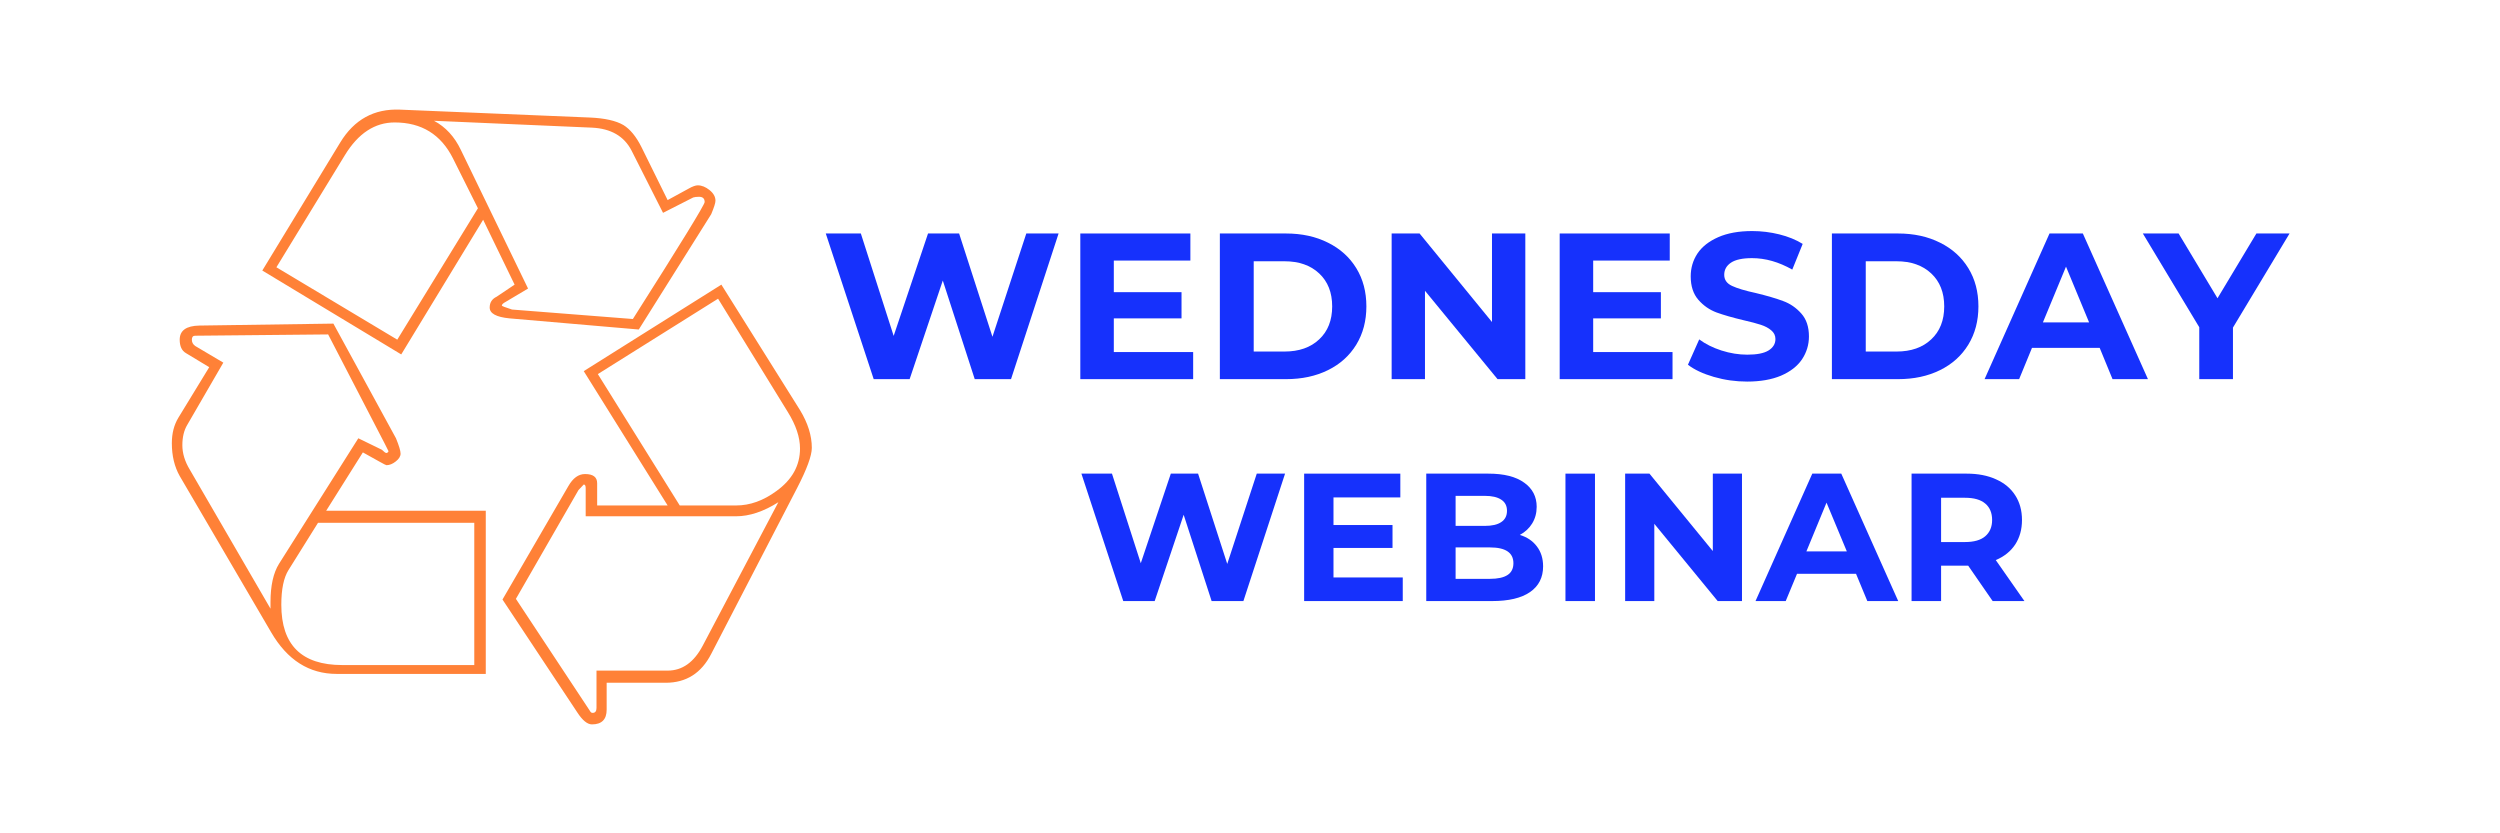 <svg xmlns="http://www.w3.org/2000/svg" xmlns:xlink="http://www.w3.org/1999/xlink" width="300" zoomAndPan="magnify" viewBox="0 0 224.88 75" height="100" preserveAspectRatio="xMidYMid meet" version="1.0"><defs><g/><clipPath id="283334aafb"><path d="M 15.379 9.781 L 73.102 9.781 L 73.102 65.254 L 15.379 65.254 Z M 15.379 9.781 " clip-rule="nonzero"/></clipPath></defs><g clip-path="url(#283334aafb)"><path fill="#ff8137" d="M 16.113 30.57 C 16.113 29.746 16.703 29.324 17.883 29.301 L 29.945 29.125 L 35.578 39.445 C 35.852 40.117 35.992 40.578 35.992 40.832 C 35.992 41.07 35.848 41.301 35.562 41.527 C 35.277 41.754 34.996 41.867 34.723 41.867 C 34.684 41.867 34.488 41.77 34.133 41.57 L 32.598 40.715 L 29.297 45.965 L 43.66 45.965 L 43.66 60.652 L 30.242 60.652 C 27.762 60.652 25.797 59.402 24.344 56.906 L 16.113 42.84 C 15.645 42.012 15.406 41.031 15.406 39.891 C 15.406 39.004 15.602 38.238 15.996 37.59 L 18.77 33.047 L 16.676 31.781 C 16.301 31.566 16.113 31.16 16.113 30.57 Z M 17.5 31.133 L 20.039 32.637 L 16.793 38.238 C 16.5 38.73 16.352 39.34 16.352 40.066 C 16.352 40.797 16.574 41.531 17.027 42.277 L 24.285 54.781 L 24.285 54.191 C 24.285 52.719 24.539 51.566 25.051 50.742 L 32.188 39.445 L 34.312 40.48 C 34.508 40.676 34.645 40.773 34.723 40.773 C 34.84 40.734 34.902 40.676 34.902 40.598 C 34.902 40.578 34.781 40.344 34.547 39.891 L 29.473 30.098 L 17.5 30.215 C 17.305 30.215 17.207 30.336 17.207 30.57 C 17.207 30.805 17.305 30.992 17.5 31.129 Z M 60.027 18.008 L 61.914 16.977 C 62.266 16.777 62.543 16.68 62.738 16.68 C 63.094 16.68 63.449 16.824 63.801 17.109 C 64.156 17.395 64.332 17.711 64.332 18.066 C 64.332 18.266 64.203 18.668 63.949 19.277 L 57.43 29.656 L 45.781 28.652 C 44.602 28.535 44.012 28.211 44.012 27.68 C 44.012 27.23 44.219 26.906 44.633 26.707 L 46.254 25.617 L 43.422 19.777 L 36.051 31.898 L 23.547 24.348 L 30.566 12.816 C 31.824 10.754 33.613 9.773 35.934 9.867 L 53.035 10.578 C 54.371 10.637 55.375 10.863 56.047 11.254 C 56.652 11.629 57.195 12.285 57.668 13.23 Z M 35.695 30.57 L 42.953 18.746 L 40.711 14.262 C 39.629 12.102 37.879 11.02 35.461 11.02 C 33.672 11.02 32.176 12.004 30.977 13.969 L 24.816 24.055 Z M 30.742 59.855 L 42.625 59.855 L 42.625 47.055 L 28.559 47.055 L 25.906 51.301 C 25.473 51.992 25.258 53.035 25.258 54.43 C 25.258 58.047 27.086 59.855 30.742 59.855 Z M 46.02 27.859 L 56.898 28.711 C 61.207 21.93 63.359 18.422 63.359 18.184 C 63.359 17.871 63.191 17.711 62.855 17.711 C 62.621 17.711 62.445 17.734 62.328 17.773 L 59.613 19.156 L 56.781 13.555 C 56.113 12.258 54.926 11.57 53.215 11.488 L 39 10.871 C 40.039 11.422 40.848 12.297 41.418 13.496 L 47.465 25.969 L 45.43 27.18 C 45.211 27.297 45.105 27.406 45.105 27.504 C 45.105 27.543 45.406 27.66 46.02 27.859 Z M 53.684 45.492 L 60.027 45.492 L 52.477 33.402 L 64.863 25.617 L 71.941 36.91 C 72.648 38.074 73.004 39.203 73.004 40.305 C 73.004 41.012 72.559 42.219 71.676 43.93 L 63.949 58.852 C 63.062 60.586 61.695 61.449 59.848 61.449 L 54.539 61.449 L 54.539 63.867 C 54.539 64.75 54.098 65.195 53.215 65.195 C 52.801 65.195 52.359 64.832 51.887 64.102 L 45.164 53.957 L 51.09 43.754 C 51.504 43.027 52.004 42.664 52.594 42.664 C 53.32 42.664 53.684 42.938 53.684 43.488 Z M 53.625 60.355 L 60.027 60.355 C 61.344 60.355 62.395 59.609 63.184 58.113 L 69.992 45.199 C 68.656 46.043 67.387 46.465 66.191 46.465 L 52.652 46.465 L 52.652 43.93 C 52.652 43.715 52.594 43.605 52.477 43.605 C 52.379 43.703 52.219 43.871 52.004 44.105 L 46.371 53.898 L 53.035 63.984 C 53.094 64.102 53.176 64.16 53.273 64.16 C 53.508 64.16 53.625 64.012 53.625 63.719 Z M 61.117 45.492 L 66.191 45.492 C 67.43 45.492 68.637 45.062 69.816 44.195 C 71.234 43.172 71.941 41.895 71.941 40.363 C 71.941 39.359 71.578 38.266 70.848 37.09 L 64.566 26.883 L 53.746 33.668 L 61.117 45.492 " fill-opacity="1" fill-rule="nonzero"/></g><g fill="#1631fc" fill-opacity="1"><g transform="translate(73.854, 34.123)"><g><path d="M 21.359 -13.109 L 17.078 0 L 13.812 0 L 10.938 -8.875 L 7.953 0 L 4.719 0 L 0.406 -13.109 L 3.562 -13.109 L 6.516 -3.891 L 9.609 -13.109 L 12.406 -13.109 L 15.406 -3.812 L 18.453 -13.109 Z M 21.359 -13.109 "/></g></g></g><g fill="#1631fc" fill-opacity="1"><g transform="translate(95.621, 34.123)"><g><path d="M 11.703 -2.438 L 11.703 0 L 1.547 0 L 1.547 -13.109 L 11.453 -13.109 L 11.453 -10.672 L 4.562 -10.672 L 4.562 -7.828 L 10.656 -7.828 L 10.656 -5.469 L 4.562 -5.469 L 4.562 -2.438 Z M 11.703 -2.438 "/></g></g></g><g fill="#1631fc" fill-opacity="1"><g transform="translate(108.18, 34.123)"><g><path d="M 1.547 -13.109 L 7.5 -13.109 C 8.926 -13.109 10.188 -12.832 11.281 -12.281 C 12.375 -11.738 13.223 -10.973 13.828 -9.984 C 14.43 -9.004 14.734 -7.859 14.734 -6.547 C 14.734 -5.242 14.43 -4.098 13.828 -3.109 C 13.223 -2.117 12.375 -1.352 11.281 -0.812 C 10.188 -0.27 8.926 0 7.5 0 L 1.547 0 Z M 7.359 -2.484 C 8.672 -2.484 9.711 -2.848 10.484 -3.578 C 11.266 -4.305 11.656 -5.297 11.656 -6.547 C 11.656 -7.797 11.266 -8.785 10.484 -9.516 C 9.711 -10.242 8.672 -10.609 7.359 -10.609 L 4.594 -10.609 L 4.594 -2.484 Z M 7.359 -2.484 "/></g></g></g><g fill="#1631fc" fill-opacity="1"><g transform="translate(123.641, 34.123)"><g><path d="M 13.578 -13.109 L 13.578 0 L 11.078 0 L 4.547 -7.953 L 4.547 0 L 1.547 0 L 1.547 -13.109 L 4.062 -13.109 L 10.578 -5.141 L 10.578 -13.109 Z M 13.578 -13.109 "/></g></g></g><g fill="#1631fc" fill-opacity="1"><g transform="translate(138.764, 34.123)"><g><path d="M 11.703 -2.438 L 11.703 0 L 1.547 0 L 1.547 -13.109 L 11.453 -13.109 L 11.453 -10.672 L 4.562 -10.672 L 4.562 -7.828 L 10.656 -7.828 L 10.656 -5.469 L 4.562 -5.469 L 4.562 -2.438 Z M 11.703 -2.438 "/></g></g></g><g fill="#1631fc" fill-opacity="1"><g transform="translate(151.323, 34.123)"><g><path d="M 5.859 0.219 C 4.828 0.219 3.828 0.078 2.859 -0.203 C 1.891 -0.484 1.113 -0.848 0.531 -1.297 L 1.547 -3.578 C 2.109 -3.16 2.773 -2.828 3.547 -2.578 C 4.328 -2.328 5.102 -2.203 5.875 -2.203 C 6.738 -2.203 7.375 -2.328 7.781 -2.578 C 8.195 -2.836 8.406 -3.18 8.406 -3.609 C 8.406 -3.922 8.281 -4.18 8.031 -4.391 C 7.789 -4.598 7.477 -4.766 7.094 -4.891 C 6.719 -5.016 6.207 -5.148 5.562 -5.297 C 4.562 -5.535 3.742 -5.77 3.109 -6 C 2.473 -6.238 1.926 -6.617 1.469 -7.141 C 1.008 -7.672 0.781 -8.375 0.781 -9.25 C 0.781 -10.008 0.984 -10.695 1.391 -11.312 C 1.805 -11.926 2.43 -12.414 3.266 -12.781 C 4.098 -13.145 5.113 -13.328 6.312 -13.328 C 7.145 -13.328 7.957 -13.227 8.75 -13.031 C 9.551 -12.832 10.254 -12.547 10.859 -12.172 L 9.922 -9.859 C 8.711 -10.547 7.504 -10.891 6.297 -10.891 C 5.441 -10.891 4.812 -10.754 4.406 -10.484 C 4 -10.211 3.797 -9.848 3.797 -9.391 C 3.797 -8.941 4.031 -8.609 4.5 -8.391 C 4.969 -8.172 5.68 -7.957 6.641 -7.75 C 7.641 -7.508 8.457 -7.27 9.094 -7.031 C 9.727 -6.801 10.273 -6.426 10.734 -5.906 C 11.191 -5.395 11.422 -4.707 11.422 -3.844 C 11.422 -3.094 11.211 -2.406 10.797 -1.781 C 10.379 -1.164 9.75 -0.676 8.906 -0.312 C 8.07 0.039 7.055 0.219 5.859 0.219 Z M 5.859 0.219 "/></g></g></g><g fill="#1631fc" fill-opacity="1"><g transform="translate(163.264, 34.123)"><g><path d="M 1.547 -13.109 L 7.5 -13.109 C 8.926 -13.109 10.188 -12.832 11.281 -12.281 C 12.375 -11.738 13.223 -10.973 13.828 -9.984 C 14.43 -9.004 14.734 -7.859 14.734 -6.547 C 14.734 -5.242 14.43 -4.098 13.828 -3.109 C 13.223 -2.117 12.375 -1.352 11.281 -0.812 C 10.188 -0.27 8.926 0 7.5 0 L 1.547 0 Z M 7.359 -2.484 C 8.672 -2.484 9.711 -2.848 10.484 -3.578 C 11.266 -4.305 11.656 -5.297 11.656 -6.547 C 11.656 -7.797 11.266 -8.785 10.484 -9.516 C 9.711 -10.242 8.672 -10.609 7.359 -10.609 L 4.594 -10.609 L 4.594 -2.484 Z M 7.359 -2.484 "/></g></g></g><g fill="#1631fc" fill-opacity="1"><g transform="translate(178.724, 34.123)"><g><path d="M 10.188 -2.812 L 4.094 -2.812 L 2.938 0 L -0.172 0 L 5.672 -13.109 L 8.672 -13.109 L 14.531 0 L 11.344 0 Z M 9.234 -5.109 L 7.156 -10.125 L 5.078 -5.109 Z M 9.234 -5.109 "/></g></g></g><g fill="#1631fc" fill-opacity="1"><g transform="translate(193.062, 34.123)"><g><path d="M 7.844 -4.641 L 7.844 0 L 4.812 0 L 4.812 -4.672 L -0.266 -13.109 L 2.953 -13.109 L 6.453 -7.281 L 9.953 -13.109 L 12.938 -13.109 Z M 7.844 -4.641 "/></g></g></g><g fill="#1631fc" fill-opacity="1"><g transform="translate(96.908, 54.096)"><g><path d="M 18.688 -11.469 L 14.938 0 L 12.078 0 L 9.562 -7.766 L 6.953 0 L 4.125 0 L 0.359 -11.469 L 3.109 -11.469 L 5.703 -3.406 L 8.406 -11.469 L 10.859 -11.469 L 13.484 -3.344 L 16.141 -11.469 Z M 18.688 -11.469 "/></g></g></g><g fill="#1631fc" fill-opacity="1"><g transform="translate(115.954, 54.096)"><g><path d="M 10.234 -2.125 L 10.234 0 L 1.359 0 L 1.359 -11.469 L 10.016 -11.469 L 10.016 -9.328 L 4 -9.328 L 4 -6.844 L 9.312 -6.844 L 9.312 -4.781 L 4 -4.781 L 4 -2.125 Z M 10.234 -2.125 "/></g></g></g><g fill="#1631fc" fill-opacity="1"><g transform="translate(126.944, 54.096)"><g><path d="M 9.781 -5.953 C 10.438 -5.754 10.945 -5.41 11.312 -4.922 C 11.688 -4.43 11.875 -3.832 11.875 -3.125 C 11.875 -2.125 11.484 -1.352 10.703 -0.812 C 9.922 -0.27 8.781 0 7.281 0 L 1.359 0 L 1.359 -11.469 L 6.953 -11.469 C 8.359 -11.469 9.43 -11.195 10.172 -10.656 C 10.922 -10.125 11.297 -9.398 11.297 -8.484 C 11.297 -7.922 11.16 -7.422 10.891 -6.984 C 10.629 -6.555 10.258 -6.211 9.781 -5.953 Z M 4 -9.469 L 4 -6.766 L 6.625 -6.766 C 7.281 -6.766 7.773 -6.879 8.109 -7.109 C 8.453 -7.336 8.625 -7.676 8.625 -8.125 C 8.625 -8.57 8.453 -8.906 8.109 -9.125 C 7.773 -9.352 7.281 -9.469 6.625 -9.469 Z M 7.094 -2 C 7.789 -2 8.316 -2.113 8.672 -2.344 C 9.023 -2.57 9.203 -2.926 9.203 -3.406 C 9.203 -4.352 8.5 -4.828 7.094 -4.828 L 4 -4.828 L 4 -2 Z M 7.094 -2 "/></g></g></g><g fill="#1631fc" fill-opacity="1"><g transform="translate(139.472, 54.096)"><g><path d="M 1.359 -11.469 L 4.016 -11.469 L 4.016 0 L 1.359 0 Z M 1.359 -11.469 "/></g></g></g><g fill="#1631fc" fill-opacity="1"><g transform="translate(144.844, 54.096)"><g><path d="M 11.875 -11.469 L 11.875 0 L 9.688 0 L 3.984 -6.953 L 3.984 0 L 1.359 0 L 1.359 -11.469 L 3.547 -11.469 L 9.25 -4.5 L 9.25 -11.469 Z M 11.875 -11.469 "/></g></g><g transform="translate(158.077, 54.096)"><g><path d="M 8.906 -2.453 L 3.594 -2.453 L 2.578 0 L -0.141 0 L 4.969 -11.469 L 7.578 -11.469 L 12.703 0 L 9.922 0 Z M 8.078 -4.469 L 6.25 -8.859 L 4.438 -4.469 Z M 8.078 -4.469 "/></g></g><g transform="translate(170.622, 54.096)"><g><path d="M 8.656 0 L 6.453 -3.188 L 4.016 -3.188 L 4.016 0 L 1.359 0 L 1.359 -11.469 L 6.328 -11.469 C 7.336 -11.469 8.219 -11.297 8.969 -10.953 C 9.719 -10.617 10.289 -10.141 10.688 -9.516 C 11.094 -8.891 11.297 -8.148 11.297 -7.297 C 11.297 -6.453 11.094 -5.719 10.688 -5.094 C 10.281 -4.477 9.695 -4.008 8.938 -3.688 L 11.516 0 Z M 8.609 -7.297 C 8.609 -7.941 8.398 -8.438 7.984 -8.781 C 7.578 -9.125 6.973 -9.297 6.172 -9.297 L 4.016 -9.297 L 4.016 -5.312 L 6.172 -5.312 C 6.973 -5.312 7.578 -5.484 7.984 -5.828 C 8.398 -6.18 8.609 -6.672 8.609 -7.297 Z M 8.609 -7.297 "/></g></g></g></svg>